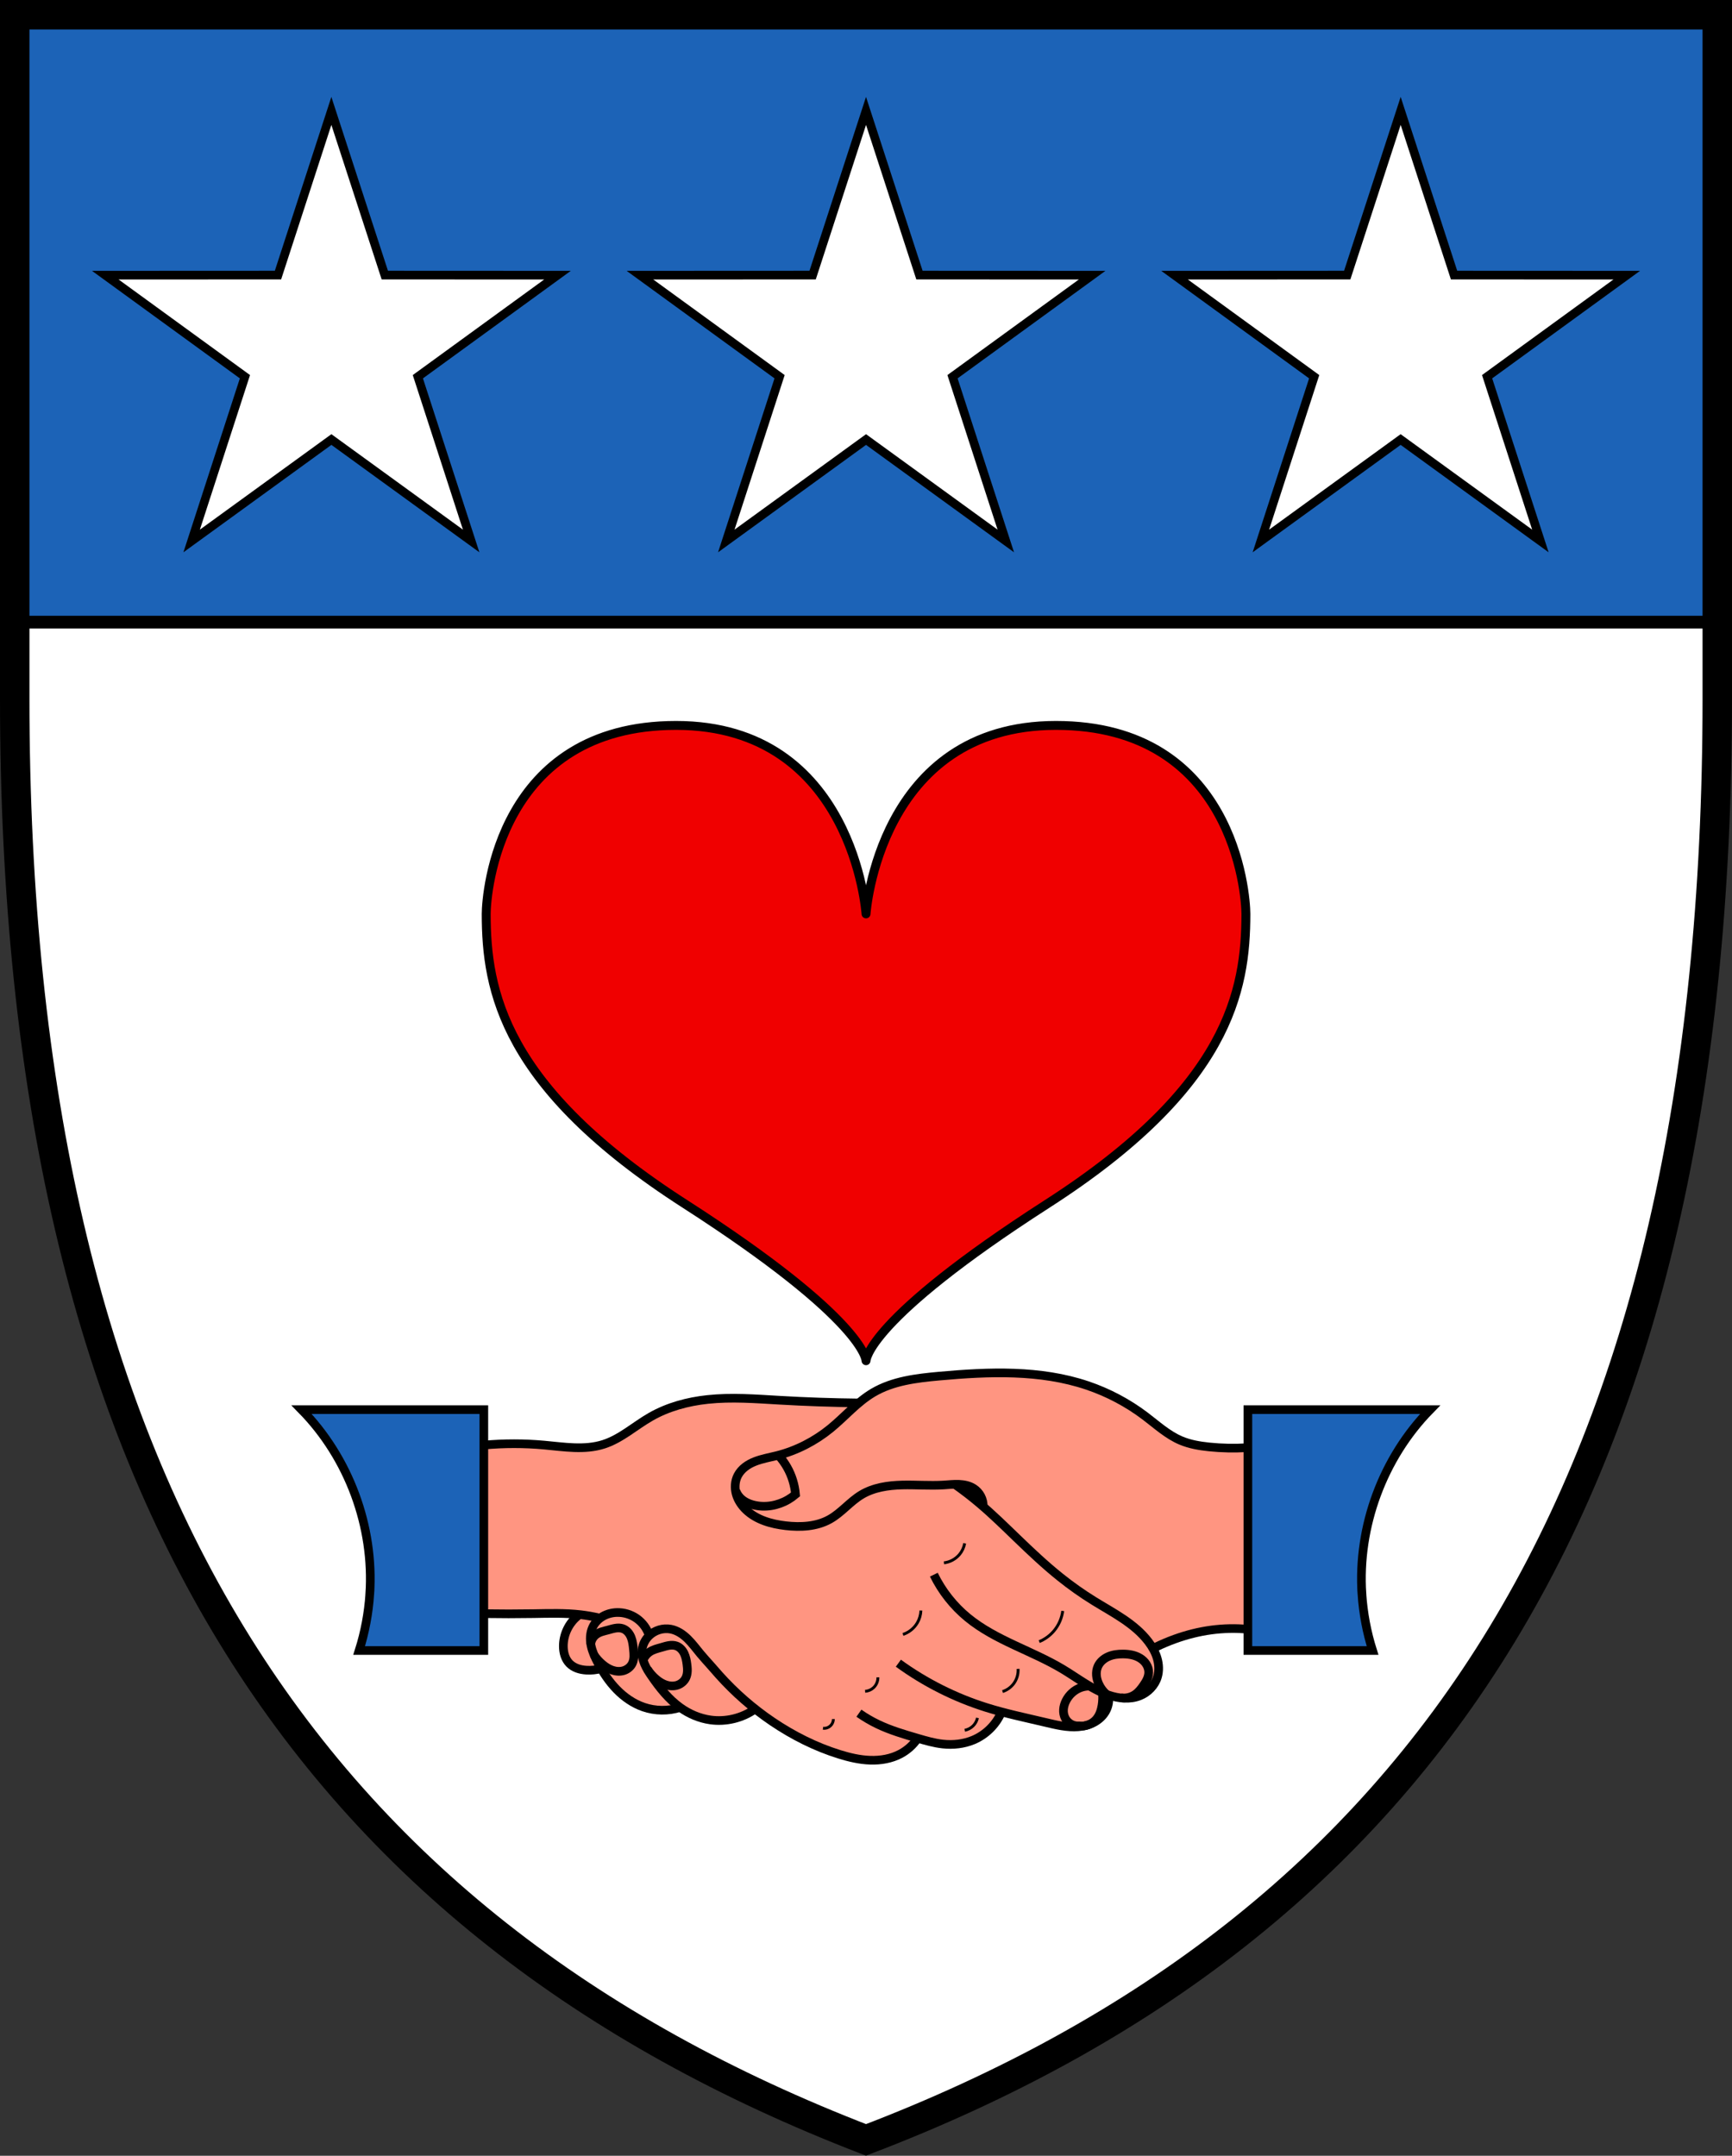<svg width="600" height="746.8" version="1.1" viewBox="0 0 600 746.8" xml:space="preserve"
  xmlns="http://www.w3.org/2000/svg" xmlns:cc="http://creativecommons.org/ns#"
  xmlns:dc="http://purl.org/dc/elements/1.1/" xmlns:rdf="http://www.w3.org/1999/02/22-rdf-syntax-ns#">
  <rect x="0" y="0" width="600" height="746.8" fill="#333333" stroke="none"/>
  <path
    d="m3.643 4.006c0.607 96.82 1.119 203.1 2.86 299.9 2.166 51.79 11.31 103.7 25.57 153.6 21.55 75.3 62.96 146.1 122.3 197.9 41.29 36.57 94.29 66.16 145.6 85.89 10.42-2.017 22.51-8.09 32.41-12.02 70.31-31.15 134.1-81.49 177-145.9 53.94-79.64 76.24-174.7 82.69-269.5 3.628-74.04 3.303-147.7 3.783-221.8 4e-3 -25.32-1.02-61.76-1.016-87.08-195.8-0.675-396.4-4.6-591.2-1.094z"
    fill="#fff" style="paint-order:normal" />
  <path
    d="m365.8 251.3c-61.43 0-65.79 65.29-65.79 65.29s-4.36-65.29-65.79-65.29-65.79 58.25-65.79 65.29c0 26.53 5.894 60.02 68.74 100.4 62.84 40.39 62.84 54.39 62.84 54.39s0-14 62.85-54.39c62.84-40.4 68.74-73.88 68.74-100.4 2e-3 -7.041-4.358-65.29-65.79-65.29z"
    fill="#f00000" stroke="#000" stroke-linecap="round" stroke-linejoin="round" stroke-miterlimit="20"
    stroke-width="3.088" />
  <g transform="matrix(.981 0 0 .981 4.333 -4.363)" fill-rule="evenodd" stroke="#000">
    <rect x=".782" y="9.647" width="602.3" height="214.5" fill="#1c63b7" stroke-width="4.5" />
    <path
      d="m112.6 43.61 18.87 57.98 60.98 0.029-49.31 35.86 18.82 58-49.35-35.82-49.35 35.82 18.82-58-49.31-35.86 60.98-0.029zm377.6 0-18.87 57.98-60.98 0.029 49.31 35.86-18.82 58 49.35-35.82 49.35 35.82-18.82-58 49.31-35.86-60.98-0.029z"
      fill="#fff" stroke-width="3.059" />
    <path
      d="m301.4 43.61 18.87 57.98 60.98 0.029-49.31 35.86 18.82 58-49.35-35.82-49.35 35.82 18.82-58-49.31-35.86 60.98-0.029z"
      fill="#fff" stroke-width="3.059" />
  </g>
  <g>
    <path
      d="m349.4 475.3c-1.311-0.021-2.621-0.02-3.932 4e-3 -11.76 0.317-23.67 0.677-35.15 3.5-5.242 1.176-9.669 4.19-13.59 7.742-0.472-1.895-3.95-0.577-5.6-1.057-12.5-0.111-24.97-1.316-37.48-1.361-10.28-0.101-20.82 1.728-29.66 7.244-6.816 3.981-13.38 9.857-21.76 9.621-8.042 0.156-16.02-1.251-24.07-1.088-3.269 0.072-6.614-0.295-9.836 0.309-1.279 1.406-0.457 3.738-0.775 5.5-0.219 17.58-0.084 35.17-0.123 52.76 1.213 1.779 4.207 0.428 6.154 0.85 9.878 0.205 15.8-1.462 25.52-0.262 1.451 0.177-3.456 6.713-4.009 9.683 1.891 6.055-1.4 3.662 2.908 8.319-1.022 0.463 9.755 0.292 10.22 0.957 3.735 6.279 9.415 12.65 16.75 14.3 3.672 2.237 8.764-1.331 10.61-0.774 3.287 1.632 4.118 3.996 8.589 3.729 4e-3 1.784 6.881-1.132 7.567 0.55 4.322-0.667 7.297 0.03 9.711-3.698 0.15-0.564 13.17 8.98 12.83 8.638 9.372 5.168 18.22 9.057 27.17 9.42 5.281 0.099 10.69-1.515 14.5-5.303 0.634-0.683 1.812-1.324 1.609-2.412 5.863 1.701 12.37 3.132 18.32 1.09 4.217-1.423 7.874-4.223 10.14-8.074 0.38-0.689 1.086-1.392 0.883-2.242 7.679 1.921 15.34 4.031 23.16 5.275 2.238-0.74 8.592-0.353 8.195-1.668 2.606-1.343 4.201-2.653 4.824-3.859 0.618-1.157 0.425-0.759 1.131-5.209 2.305 1.062-1.733-0.552 0.764-0.023 1.318 0.338 2.796 1.237 4.662 1.809 2.777 0.345 6.005-2.035 7.217-2.977 4.007-1.685 5.669-4.876 4.941-9.006-0.544-3.731 0.457-4.159-2.237-6.685 10.38-3.713 22.34-6.634 32.11-6.273 1.779-1.213 0.428-4.205 0.85-6.152-1e-3 -18.8-9.6e-4 -37.6-2e-3 -56.39-1.209-1.777-4.201-0.463-6.145-0.902-7.498-0.12-15.72-0.444-21.94-5.266-8.671-6.429-17.46-13.19-27.95-16.34-8.744-2.845-17.91-4.124-27.09-4.273z"
      fill="#ff9581" style="paint-order:normal" />
    <path
      d="m128.1 552.2c1.559-23.33-7.26-47.17-23.63-63.87h63.14v83.44h-43.2c2.006-6.344 3.249-12.93 3.692-19.57zm343.7 0c-1.559-23.33 7.26-47.17 23.63-63.87h-63.14v83.44h43.2c-2.006-6.344-3.249-12.93-3.692-19.57z"
      fill="#1c63b7" stroke="#000" stroke-width="3" />
    <g fill="none" stroke="#000" stroke-width="3">
      <path
        d="m323.5 545.5c2.786 5.728 6.824 10.84 11.75 14.88 9.662 7.925 22.16 11.41 32.88 17.84 5.233 3.139 10.12 7.021 15.89 8.992 3.486 1.19 7.394 1.62 10.82 0.258 2.875-1.144 5.242-3.587 6.127-6.552 0.625-2.092 0.515-4.364-0.101-6.459-0.616-2.095-1.719-4.023-3.042-5.76-4.795-6.3-12.17-9.953-18.91-14.12-4.037-2.497-7.918-5.245-11.62-8.21-5.268-4.214-10.18-8.858-15.03-13.54-4.232-4.082-8.434-8.202-12.92-12-2.766-2.34-5.637-4.555-8.602-6.637" />
      <path
        d="m432.3 564.4c-4.213-0.387-8.469-0.299-12.66 0.261-4.318 0.577-8.565 1.654-12.66 3.133-2.244 0.81-4.444 1.74-6.588 2.786" />
      <path
        d="m340.6 521.9c0.04-1.238-0.247-2.485-0.823-3.581-0.576-1.096-1.44-2.04-2.481-2.71-1.501-0.965-3.315-1.342-5.098-1.416-1.783-0.075-3.564 0.133-5.345 0.242-4.779 0.292-9.573-0.123-14.36 0-4.887 0.126-9.912 0.868-14.1 3.394-3.964 2.392-6.922 6.229-10.97 8.485-4.568 2.548-10.08 2.821-15.27 2.219-4.976-0.576-10.09-2.02-13.71-5.483-1.579-1.51-2.835-3.394-3.416-5.499-0.582-2.105-0.454-4.437 0.545-6.38 0.6-1.169 1.496-2.172 2.533-2.979s2.214-1.421 3.437-1.902c2.445-0.962 5.06-1.393 7.607-2.038 6.769-1.714 13.13-4.983 18.54-9.399 4.985-4.069 9.215-9.121 14.75-12.4 6.851-4.059 15.04-5.028 22.97-5.744 17.19-1.551 34.95-2.261 51.3 3.263 7.168 2.421 13.94 6.014 19.97 10.57 4.009 3.028 7.775 6.525 12.4 8.485 3.093 1.31 6.449 1.875 9.79 2.219 4.378 0.45 8.792 0.538 13.18 0.261" />
      <path
        d="m167.7 500.6c6.9-0.624 13.86-0.624 20.76 0 6.9 0.624 14.03 1.849 20.63-0.261 6.018-1.924 10.83-6.391 16.32-9.529 6.004-3.436 12.83-5.27 19.71-6.005 8.275-0.884 16.63-0.222 24.93 0.261 9.166 0.533 18.34 0.848 27.52 0.945" />
      <path
        d="m235.6 591.5c-4.089 1.314-8.602 1.267-12.66-0.131-3.546-1.221-6.704-3.43-9.32-6.118-2.615-2.688-4.708-5.847-6.476-9.155-1.022-1.913-1.949-3.905-2.388-6.03-0.439-2.124-0.362-4.408 0.56-6.371 0.73-1.553 1.969-2.849 3.448-3.719s3.191-1.32 4.906-1.372c2.461-0.075 4.941 0.673 6.949 2.098 2.008 1.425 3.535 3.517 4.277 5.865" />
      <path
        d="m261.5 592.1c-4.427 3.124-10.06 4.482-15.43 3.717-3.761-0.537-7.353-2.081-10.44-4.298-3.947-2.836-7.032-6.703-9.79-10.7-0.968-1.403-1.907-2.84-2.568-4.411-0.661-1.571-1.035-3.296-0.826-4.988 0.226-1.832 1.144-3.556 2.48-4.83 1.946-1.855 4.8-2.724 7.441-2.219 2.23 0.426 4.199 1.754 5.826 3.337 1.627 1.583 2.968 3.431 4.418 5.178 1.172 1.411 2.417 2.758 3.633 4.131 0.954 1.077 1.89 2.171 2.849 3.244 5.485 6.134 11.73 11.58 18.55 16.19 7.131 4.816 14.9 8.719 23.12 11.28 3.472 1.08 7.047 1.924 10.68 2.046 3.634 0.122 7.347-0.507 10.55-2.231 2.363-1.272 4.41-3.127 5.907-5.354" />
      <path transform="translate(-56.84 -21.68)"
        d="m265.1 599.7c-1.689 0.484-3.463 0.672-5.215 0.551-1.059-0.073-2.115-0.259-3.11-0.629s-1.928-0.929-2.668-1.689c-0.744-0.763-1.28-1.716-1.617-2.727-0.337-1.011-0.479-2.081-0.492-3.147-0.05-4.084 1.887-8.146 5.091-10.68" />
      <path
        d="m167.6 559c5.722 0.095 11.45 0.095 17.17 0 5.482-0.091 10.98-0.269 16.43 0.369 2.111 0.248 4.208 0.618 6.277 1.108" />
      <path
        d="m346.8 593.4c-1.877 4.168-5.373 7.582-9.584 9.36-3.321 1.402-7.022 1.797-10.61 1.41-2.98-0.322-5.875-1.166-8.752-2.007-4.638-1.357-9.297-2.725-13.66-4.8-2.319-1.103-4.545-2.401-6.646-3.877" />
      <path
        d="m384 587.2c0.309 1.835 6.2e-4 3.768-0.865 5.415-0.897 1.708-2.368 3.083-4.063 4.005-1.695 0.922-3.606 1.407-5.529 1.565-3.846 0.317-7.669-0.636-11.42-1.524-6.827-1.614-13.71-3.039-20.4-5.137-10.91-3.421-21.26-8.63-30.51-15.36" />
      <path
        d="m269.8 504.3c1.098 1.225 2.064 2.569 2.875 4 1.629 2.873 2.627 6.102 2.905 9.393-0.789 0.67-1.637 1.271-2.53 1.795-3.582 2.1-7.974 2.892-12 1.875-1.75-0.442-3.455-1.243-4.688-2.562-0.623-0.668-1.115-1.458-1.438-2.312" />
      <path
        d="m205.7 573.2c0.852 1.274 1.887 2.425 3.063 3.408 1.016 0.849 2.151 1.578 3.406 1.999s2.642 0.519 3.906 0.126c1.293-0.402 2.428-1.335 3-2.562 0.34-0.729 0.479-1.539 0.507-2.343 0.028-0.804-0.052-1.607-0.132-2.407-0.143-1.436-0.293-2.894-0.837-4.231-0.272-0.668-0.643-1.301-1.131-1.831-0.489-0.531-1.098-0.957-1.782-1.188-0.816-0.276-1.706-0.265-2.556-0.125s-1.674 0.403-2.507 0.625c-1.43 0.383-2.943 0.67-4.125 1.562-1.074 0.81-1.775 2.096-1.875 3.438" />
      <path transform="translate(18.46 5.017)"
        d="m205.8 573.2c0.826 1.292 1.846 2.461 3.016 3.453 1.011 0.858 2.145 1.591 3.403 2.011 1.257 0.42 2.646 0.513 3.91 0.114 1.29-0.407 2.418-1.342 3-2.562 0.347-0.727 0.499-1.536 0.532-2.341 0.033-0.805-0.051-1.61-0.157-2.409-0.17-1.274-0.405-2.56-0.971-3.715-0.283-0.577-0.647-1.118-1.104-1.571-0.456-0.453-1.006-0.817-1.613-1.027-0.815-0.282-1.706-0.279-2.557-0.141-0.852 0.137-1.676 0.404-2.505 0.641-1.42 0.407-2.895 0.746-4.125 1.562-0.975 0.647-1.756 1.582-2.219 2.656" />
      <path transform="translate(-.693 -.845)"
        d="m389 589c1.685 0.24 3.454-0.167 4.865-1.119 1.219-0.823 2.144-2.009 2.976-3.223 0.45-0.657 0.88-1.331 1.209-2.055 0.329-0.725 0.556-1.504 0.581-2.3 0.032-1.026-0.276-2.051-0.819-2.922-0.542-0.871-1.312-1.592-2.186-2.13-1.748-1.076-3.859-1.413-5.911-1.426-1.712-0.01-3.45 0.197-5.023 0.872-1.573 0.675-2.972 1.857-3.669 3.42-0.434 0.973-0.584 2.062-0.5 3.124 0.085 1.062 0.399 2.099 0.853 3.063 0.606 1.284 1.465 2.448 2.514 3.405" />
      <path
        d="m377.7 584.1c-1.14-0.043-2.287 0.138-3.359 0.529-2.185 0.798-4.016 2.485-5.062 4.562-0.473 0.939-0.794 1.962-0.864 3.011-0.07 1.049 0.12 2.124 0.614 3.052 0.454 0.853 1.162 1.57 2.01 2.033 0.848 0.464 1.833 0.673 2.797 0.595 1.116 0.139 2.266-8e-3 3.311-0.424 1.045-0.415 1.983-1.098 2.699-1.965 1.073-1.299 1.622-2.959 1.902-4.621 0.254-1.505 0.306-3.044 0.155-4.562" />
    </g>
    <g fill="none" stroke="#000" stroke-width="1px">
      <path d="m360 568.7c1.968-0.811 3.737-2.102 5.11-3.729 1.645-1.948 2.713-4.377 3.038-6.905" />
      <path d="m327 541.4c2.076-0.237 4.046-1.298 5.386-2.9 0.922-1.103 1.548-2.451 1.795-3.867" />
      <path d="m312.8 566.2c2.067-0.678 3.869-2.13 4.972-4.005 0.761-1.294 1.193-2.781 1.243-4.281" />
      <path d="m347.3 586c1.534-0.49 2.906-1.47 3.867-2.762 1.082-1.456 1.631-3.299 1.519-5.11" />
      <path d="m299.7 585.9c1.07-0.069 2.112-0.516 2.9-1.243 0.985-0.909 1.553-2.252 1.519-3.591" />
      <path
        d="m285.1 598.7c0.581 0.071 1.181-0.021 1.713-0.264 0.533-0.242 0.997-0.633 1.325-1.118 0.357-0.526 0.552-1.16 0.552-1.795" />
      <path d="m334.2 599.4c1.089-0.203 2.113-0.739 2.9-1.519 0.757-0.75 1.291-1.722 1.519-2.762" />
    </g>
  </g>
  <path d="m594.9 242c0 273.3-100.6 425.1-294.9 499.3-193.2-74.5-294.9-226.1-294.9-499.3v-236.9h589.8z" fill="none"
    stroke="#000" stroke-width="10.2" />
</svg>
